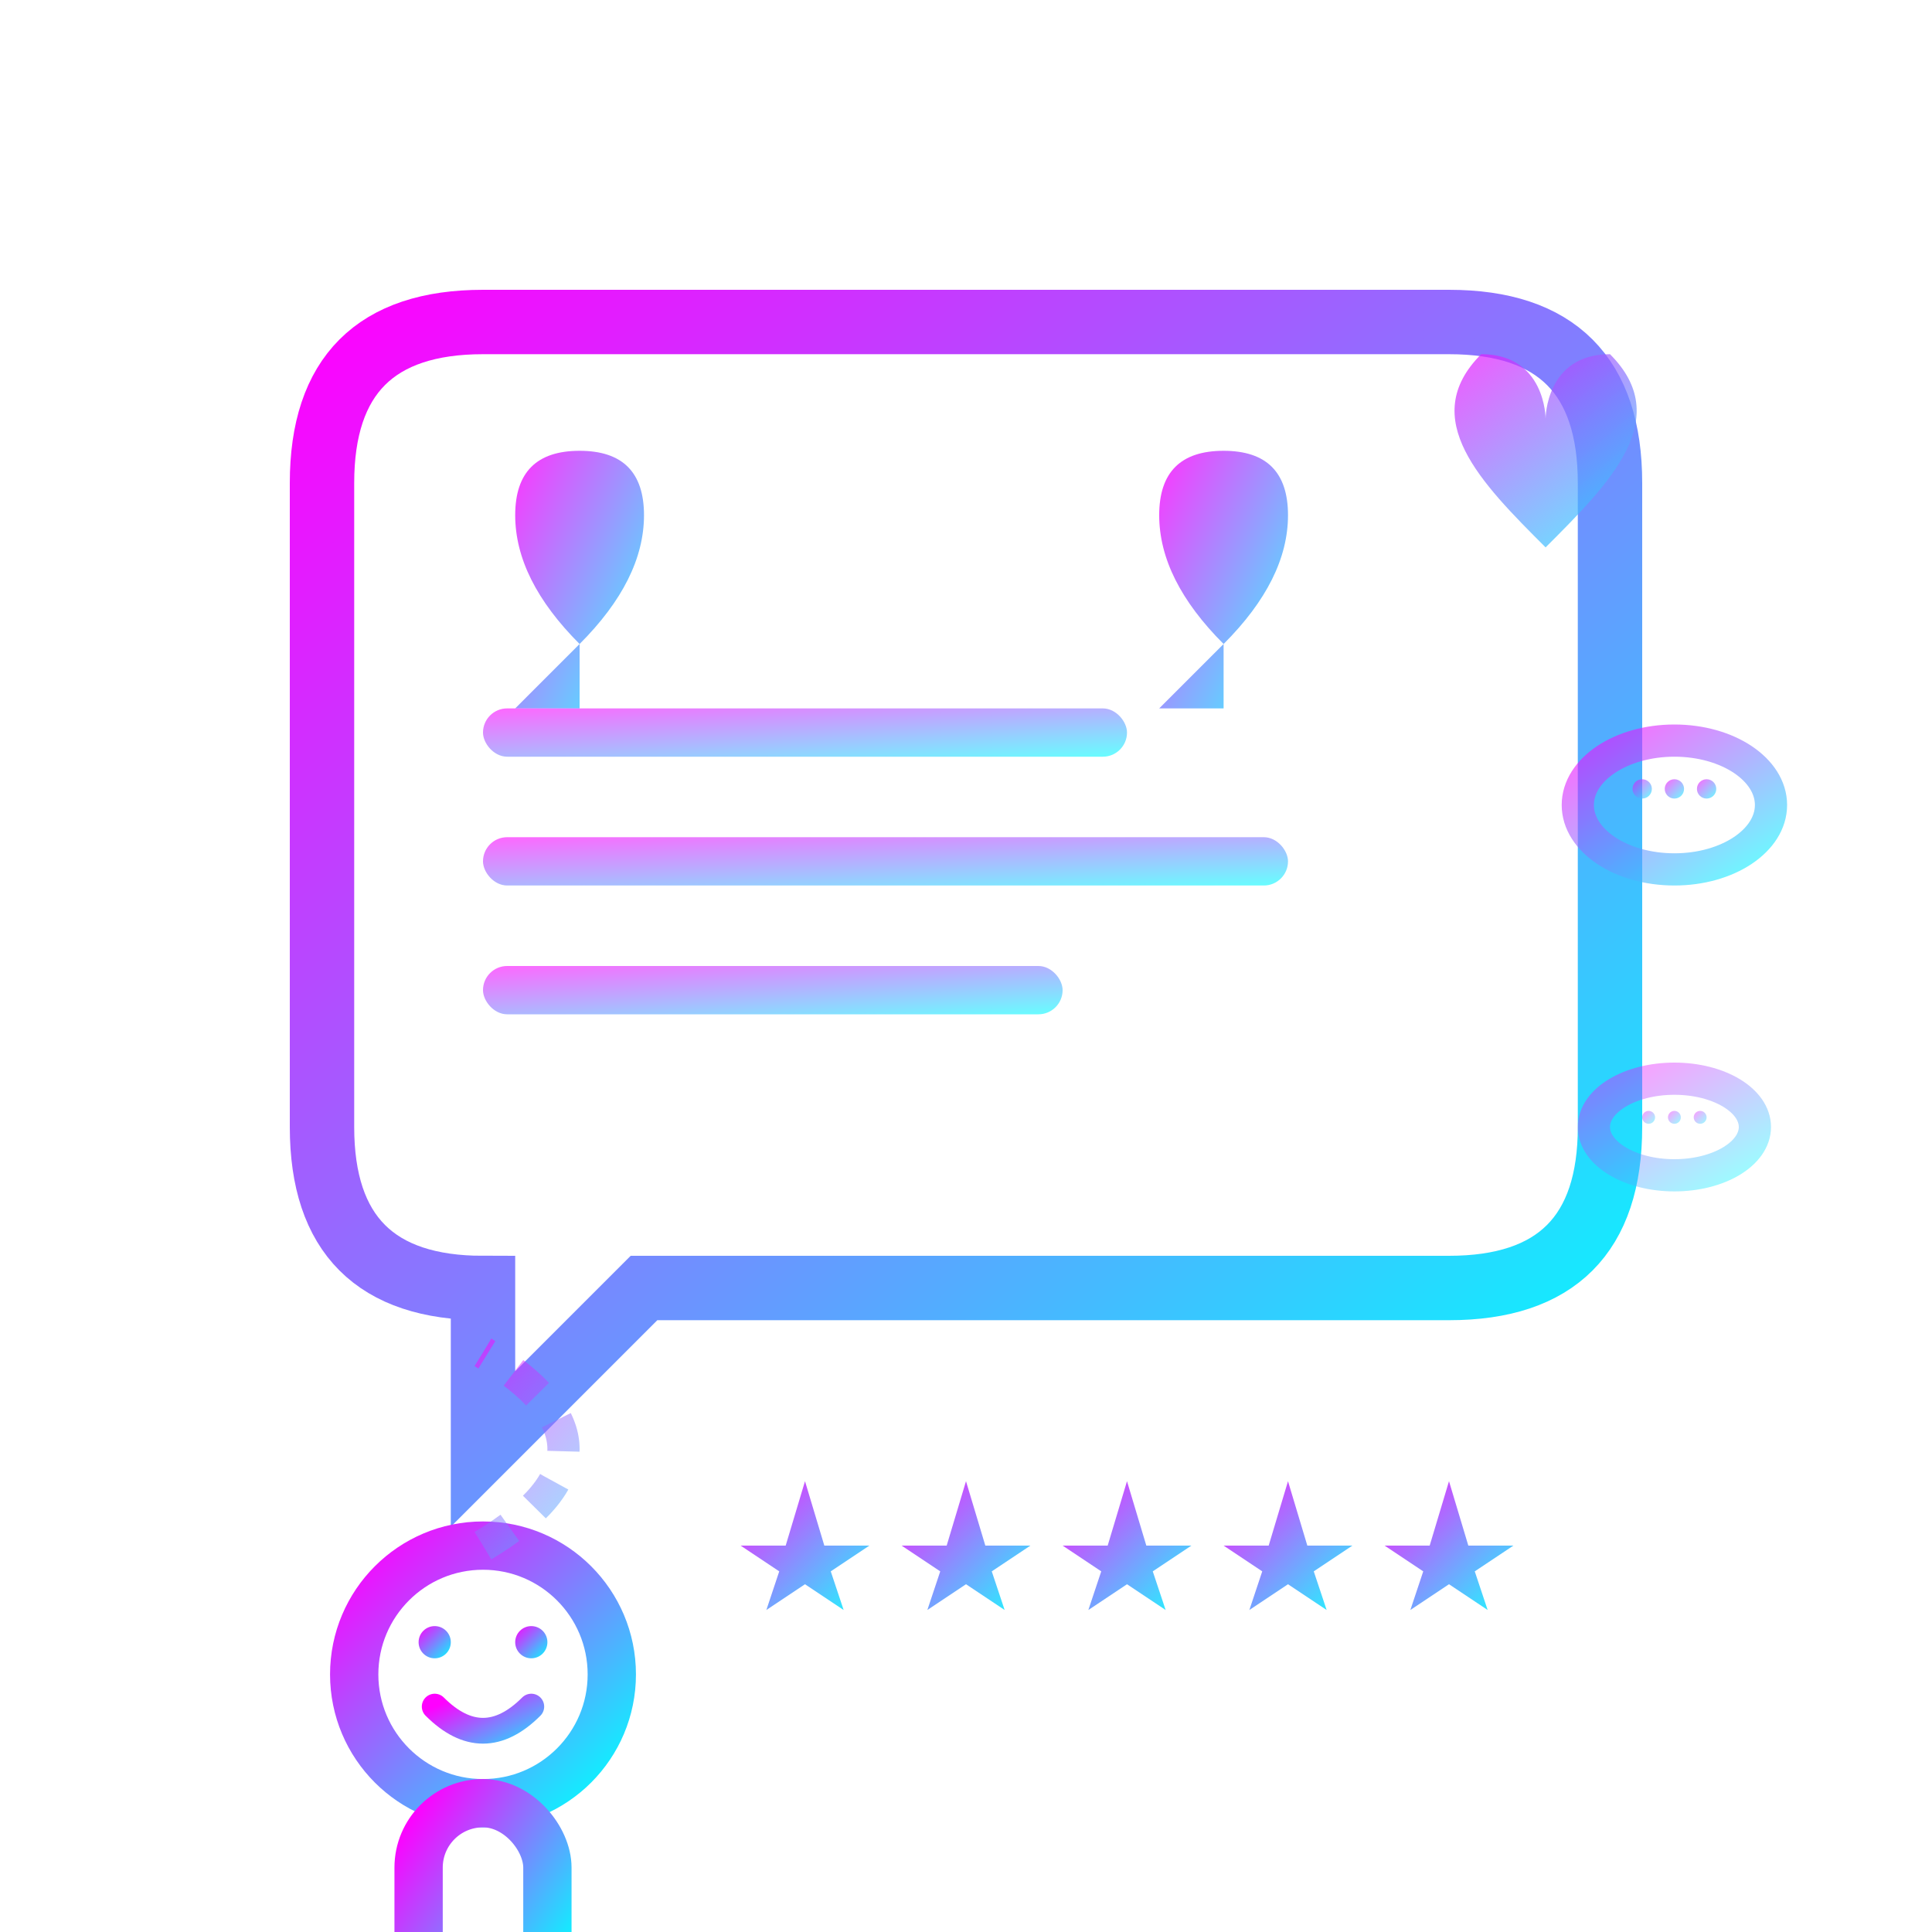 <svg width="60" height="60" viewBox="0 0 60 60" fill="none" xmlns="http://www.w3.org/2000/svg">
  <defs>
    <linearGradient id="testimonialsGradient" x1="0%" y1="0%" x2="100%" y2="100%">
      <stop offset="0%" style="stop-color:#FF00FF;stop-opacity:1" />
      <stop offset="100%" style="stop-color:#00FFFF;stop-opacity:1" />
    </linearGradient>
    <filter id="testimonialsGlow" x="-50%" y="-50%" width="200%" height="200%">
      <feGaussianBlur stdDeviation="2" result="coloredBlur"/>
      <feMerge> 
        <feMergeNode in="coloredBlur"/>
        <feMergeNode in="SourceGraphic"/>
      </feMerge>
    </filter>
  </defs>
  
  <!-- Main quote bubble -->
  <path d="M10 15 Q10 10 15 10 L45 10 Q50 10 50 15 L50 35 Q50 40 45 40 L20 40 L15 45 L15 40 Q10 40 10 35 Z" 
        fill="none" stroke="url(#testimonialsGradient)" stroke-width="2" filter="url(#testimonialsGlow)"/>
  
  <!-- Quote marks -->
  <g transform="translate(18, 20)">
    <path d="M0 0 Q-2 -2 -2 -4 Q-2 -6 0 -6 Q2 -6 2 -4 Q2 -2 0 0 L0 2 L-2 2 Z" fill="url(#testimonialsGradient)" opacity="0.8"/>
  </g>
  
  <g transform="translate(38, 20)">
    <path d="M0 0 Q-2 -2 -2 -4 Q-2 -6 0 -6 Q2 -6 2 -4 Q2 -2 0 0 L0 2 L-2 2 Z" fill="url(#testimonialsGradient)" opacity="0.8"/>
  </g>
  
  <!-- Text lines inside quote -->
  <rect x="15" y="22" width="20" height="1.5" fill="url(#testimonialsGradient)" opacity="0.6" rx="0.75"/>
  <rect x="15" y="26" width="25" height="1.5" fill="url(#testimonialsGradient)" opacity="0.6" rx="0.75"/>
  <rect x="15" y="30" width="18" height="1.5" fill="url(#testimonialsGradient)" opacity="0.6" rx="0.75"/>
  
  <!-- Person giving testimonial -->
  <g transform="translate(15, 52)">
    <!-- Head -->
    <circle cx="0" cy="0" r="4" fill="none" stroke="url(#testimonialsGradient)" stroke-width="1.5" filter="url(#testimonialsGlow)"/>
    
    <!-- Happy expression -->
    <circle cx="-1.5" cy="-1" r="0.5" fill="url(#testimonialsGradient)"/>
    <circle cx="1.5" cy="-1" r="0.5" fill="url(#testimonialsGradient)"/>
    <path d="M-1.5 1 Q0 2.5 1.5 1" stroke="url(#testimonialsGradient)" stroke-width="0.8" fill="none" stroke-linecap="round"/>
    
    <!-- Body -->
    <rect x="-2" y="4" width="4" height="6" rx="2" fill="none" stroke="url(#testimonialsGradient)" stroke-width="1.5"/>
  </g>
  
  <!-- Stars representing rating -->
  <g transform="translate(25, 48)">
    <path d="M0 -2 L0.6 0 L2 0 L0.8 0.8 L1.2 2 L0 1.2 L-1.2 2 L-0.8 0.8 L-2 0 L-0.6 0 Z" fill="url(#testimonialsGradient)" opacity="0.9"/>
  </g>
  
  <g transform="translate(30, 48)">
    <path d="M0 -2 L0.6 0 L2 0 L0.8 0.8 L1.2 2 L0 1.2 L-1.2 2 L-0.8 0.8 L-2 0 L-0.6 0 Z" fill="url(#testimonialsGradient)" opacity="0.9"/>
  </g>
  
  <g transform="translate(35, 48)">
    <path d="M0 -2 L0.6 0 L2 0 L0.8 0.8 L1.2 2 L0 1.2 L-1.2 2 L-0.8 0.8 L-2 0 L-0.6 0 Z" fill="url(#testimonialsGradient)" opacity="0.9"/>
  </g>
  
  <g transform="translate(40, 48)">
    <path d="M0 -2 L0.6 0 L2 0 L0.8 0.8 L1.2 2 L0 1.2 L-1.2 2 L-0.8 0.8 L-2 0 L-0.6 0 Z" fill="url(#testimonialsGradient)" opacity="0.9"/>
  </g>
  
  <g transform="translate(45, 48)">
    <path d="M0 -2 L0.6 0 L2 0 L0.8 0.8 L1.2 2 L0 1.2 L-1.2 2 L-0.8 0.8 L-2 0 L-0.6 0 Z" fill="url(#testimonialsGradient)" opacity="0.9"/>
  </g>
  
  <!-- Multiple testimonial indicators -->
  <g transform="translate(52, 25)" opacity="0.6">
    <ellipse cx="0" cy="0" rx="3" ry="2" fill="none" stroke="url(#testimonialsGradient)" stroke-width="1"/>
    <circle cx="-1" cy="-0.5" r="0.3" fill="url(#testimonialsGradient)"/>
    <circle cx="0" cy="-0.5" r="0.3" fill="url(#testimonialsGradient)"/>
    <circle cx="1" cy="-0.5" r="0.3" fill="url(#testimonialsGradient)"/>
  </g>
  
  <g transform="translate(52, 35)" opacity="0.4">
    <ellipse cx="0" cy="0" rx="2.5" ry="1.5" fill="none" stroke="url(#testimonialsGradient)" stroke-width="1"/>
    <circle cx="-0.8" cy="-0.3" r="0.2" fill="url(#testimonialsGradient)"/>
    <circle cx="0" cy="-0.3" r="0.2" fill="url(#testimonialsGradient)"/>
    <circle cx="0.8" cy="-0.3" r="0.2" fill="url(#testimonialsGradient)"/>
  </g>
  
  <!-- Heart symbol representing satisfaction -->
  <g transform="translate(48, 15)">
    <path d="M0 2 C-2 0 -4 -2 -2 -4 C0 -4 0 -2 0 -2 C0 -2 0 -4 2 -4 C4 -2 2 0 0 2 Z" fill="url(#testimonialsGradient)" opacity="0.7"/>
  </g>
  
  <!-- Connection line from person to quote -->
  <path d="M15 48 Q20 45 15 42" stroke="url(#testimonialsGradient)" stroke-width="1" fill="none" opacity="0.5" stroke-dasharray="1,1"/>
</svg>
